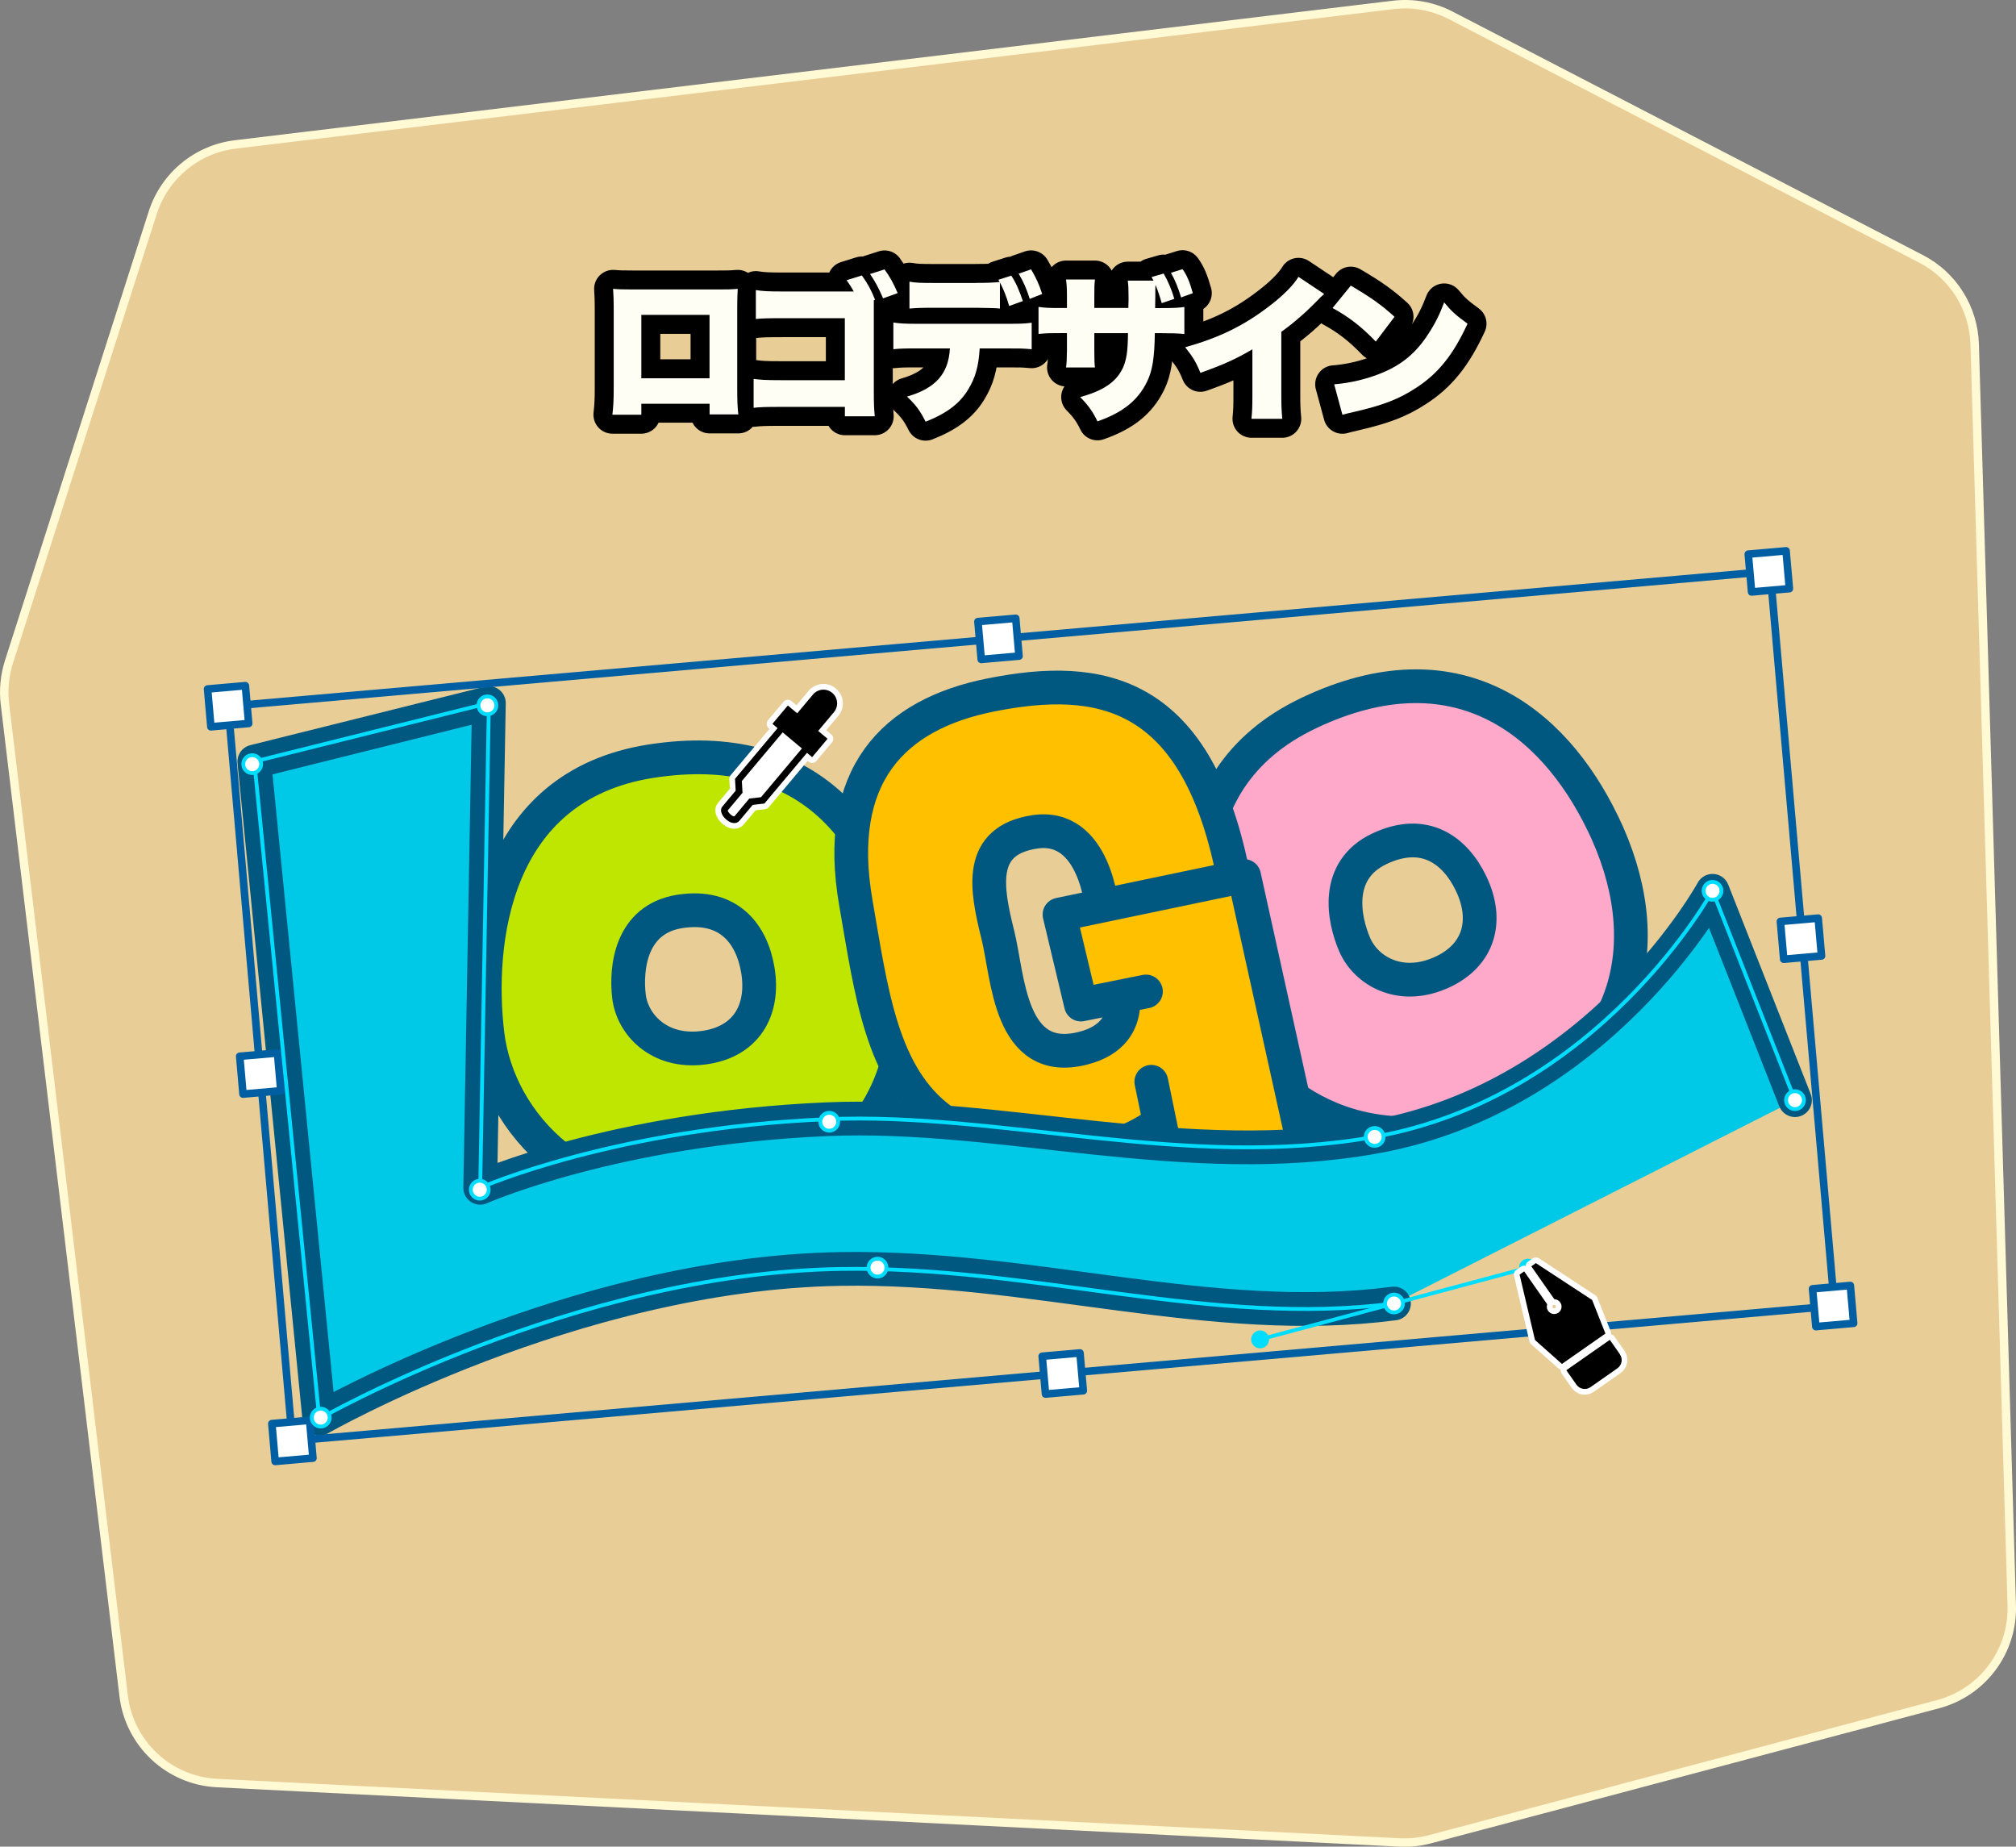 <?xml version="1.0" encoding="UTF-8"?>
<svg id="_レイヤー_1" data-name="レイヤー 1" xmlns="http://www.w3.org/2000/svg" viewBox="0 0 326.92 299.41">
  <rect x="0" y="0" width="326.92" height="299.41" fill="#808080" stroke="none"/>
  <defs>
    <style>
      .cls-1 {
        stroke: #000;
        stroke-width: 6.15px;
      }

      .cls-1, .cls-2, .cls-3, .cls-4, .cls-5, .cls-6, .cls-7, .cls-8, .cls-9 {
        stroke-linecap: round;
        stroke-linejoin: round;
      }

      .cls-1, .cls-2, .cls-5, .cls-7 {
        fill: none;
      }

      .cls-10 {
        fill: #e9cd97;
        stroke: #fff9d4;
        stroke-width: 1.37px;
      }

      .cls-10, .cls-11 {
        stroke-miterlimit: 10;
      }

      .cls-2 {
        stroke: #fff;
        stroke-width: 1.85px;
      }

      .cls-12 {
        fill: #fffef5;
      }

      .cls-3, .cls-11, .cls-13 {
        fill: #fff;
      }

      .cls-3, .cls-5 {
        stroke: #005fa3;
        stroke-width: 1.23px;
      }

      .cls-11, .cls-7 {
        stroke: #0df;
        stroke-width: .62px;
      }

      .cls-4 {
        fill: #ffa9ca;
      }

      .cls-4, .cls-6, .cls-8, .cls-9 {
        stroke: #005881;
        stroke-width: 5.47px;
      }

      .cls-6 {
        fill: #bfe600;
      }

      .cls-8 {
        fill: #ffc000;
      }

      .cls-14 {
        fill: #0df;
      }

      .cls-9 {
        fill: #00c8e7;
      }
    </style>
  </defs>
  <path class="cls-10" d="M1.45,107.32L24.77,34.48c1.92-5.98,7.14-10.3,13.38-11.06L225.92.8c3.2-.39,6.45.2,9.31,1.68l76.31,39.5c5.18,2.68,8.5,7.97,8.68,13.8l6.01,204.51c.22,7.46-4.72,14.09-11.94,16.01l-82.4,21.9c-1.61.43-3.27.6-4.93.52l-191.76-9.63c-7.82-.39-14.22-6.37-15.15-14.14L.8,114.14c-.27-2.29-.05-4.61.65-6.81Z"/>
  <g>
    <g>
      <path class="cls-6" d="M146.16,154.07c-3.04-18.53-14.76-34.68-40.58-30.66-25.81,4.01-28.28,29.68-26.53,44.23,1.74,14.55,15.53,29.51,38.27,26.79,22.74-2.72,32.26-19.55,28.84-40.36ZM113.92,169.89c-7.08.85-11.38-3.81-11.92-8.34s.22-12.53,8.26-13.78c8.04-1.25,11.69,3.78,12.64,9.55,1.06,6.48-1.9,11.72-8.98,12.57Z"/>
      <path class="cls-4" d="M259.91,133.47c-8.17-16.91-23.99-29.07-47.6-17.9-23.62,11.17-18.7,36.48-12.9,49.94,5.8,13.46,23.26,23.9,44.29,14.84,21.03-9.06,25.39-27.89,16.22-46.88ZM233.48,157.78c-6.55,2.82-11.99-.43-13.8-4.62-1.81-4.19-3.34-12.08,4.02-15.55,7.36-3.48,12.28.31,14.83,5.58,2.86,5.91,1.5,11.78-5.05,14.6Z"/>
      <path class="cls-8" d="M193.23,176.43s-4.61,9.05-19.78,11.04c-7.65,1-16.28-2.61-20.73-5.86-9.81-7.15-11.43-20.85-13.93-35.22-3.58-20.54,5.92-30.56,21.96-33.73,17.55-3.48,33.61-.99,39.41,30.2l-21.44,4.55s-1.07-14.05-10.96-12.53c-9.31,1.43-7.82,9.18-5.94,16.72,1.68,6.75,1.82,21.38,13.78,18.36,9.94-2.51,5.65-12.06,5.65-12.06l10.72-2.12,1.28,20.65Z"/>
      <polyline class="cls-8" points="186.7 175.39 189.59 189.4 211.36 185.5 201.75 142.03 171.81 148.28 175.29 162.87 185.83 160.75"/>
      <path class="cls-9" d="M291.08,178.37l-13.37-33.94s-18.28,33.41-54.9,39.91c-30.52,5.42-60.38-4.08-88.69-2.88-34.45,1.46-56.25,11.12-56.25,11.12l1.41-78.59-38.04,9.48,10.54,106.57s41.09-23.57,84.46-24.3c31.24-.53,60.18,9.47,89.81,5.6"/>
    </g>
    <g>
      <rect class="cls-5" x="41.73" y="103.34" width="251.01" height="119.56" transform="translate(-13.58 15.2) rotate(-5)"/>
      <rect class="cls-3" x="33.92" y="111.43" width="6.15" height="6.15" transform="translate(-9.84 3.66) rotate(-5)"/>
      <rect class="cls-3" x="283.76" y="89.57" width="6.15" height="6.15" transform="translate(-6.98 25.35) rotate(-5)"/>
      <rect class="cls-3" x="158.84" y="100.5" width="6.15" height="6.15" transform="translate(-8.41 14.51) rotate(-5)"/>
      <rect class="cls-3" x="44.34" y="230.54" width="6.15" height="6.15" transform="translate(-20.18 5.02) rotate(-5)"/>
      <rect class="cls-3" x="294.18" y="208.68" width="6.15" height="6.15" transform="translate(-17.32 26.71) rotate(-5)"/>
      <rect class="cls-3" x="39.13" y="170.98" width="6.15" height="6.15" transform="translate(-15.01 4.34) rotate(-5)"/>
      <rect class="cls-3" x="288.97" y="149.12" width="6.15" height="6.15" transform="translate(-12.15 26.03) rotate(-5)"/>
      <rect class="cls-3" x="169.26" y="219.61" width="6.15" height="6.15" transform="translate(-18.75 15.87) rotate(-5)"/>
    </g>
    <g>
      <path class="cls-7" d="M291.08,178.37l-13.37-33.94s-18.28,33.41-54.9,39.91c-30.52,5.42-60.38-4.08-88.69-2.88-34.45,1.46-56.25,11.12-56.25,11.12l1.41-78.59-38.04,9.48,10.54,106.57s41.09-23.57,84.46-24.3c31.24-.53,60.18,9.47,89.81,5.6"/>
      <circle class="cls-11" cx="277.71" cy="144.43" r="1.45"/>
      <circle class="cls-11" cx="291.08" cy="178.37" r="1.45"/>
      <circle class="cls-11" cx="222.92" cy="184.33" r="1.45"/>
      <circle class="cls-11" cx="134.47" cy="181.87" r="1.45"/>
      <circle class="cls-11" cx="142.3" cy="205.52" r="1.45"/>
      <g>
        <line class="cls-7" x1="204.34" y1="217.16" x2="247.78" y2="205.53"/>
        <circle class="cls-14" cx="204.34" cy="217.16" r="1.45"/>
        <circle class="cls-14" cx="247.78" cy="205.53" r="1.45"/>
      </g>
      <circle class="cls-11" cx="226.06" cy="211.34" r="1.45"/>
      <circle class="cls-11" cx="77.8" cy="192.89" r="1.45"/>
      <circle class="cls-11" cx="52.01" cy="229.84" r="1.45"/>
      <circle class="cls-11" cx="79.04" cy="114.36" r="1.45"/>
      <circle class="cls-11" cx="40.9" cy="123.89" r="1.45"/>
    </g>
    <g>
      <path class="cls-2" d="M262.69,219.57l-1.64-2.34-7.05,4.93,1.64,2.34c.52.74,1.54.92,2.28.4l4.36-3.05c.74-.52.92-1.54.4-2.28ZM258.17,210.76l-9.11-5.97-.74.52,3.74,5.34c.37,0,.73.19.95.51.38.54.25,1.29-.29,1.67-.54.38-1.29.25-1.67-.29-.23-.32-.27-.72-.15-1.07l-3.74-5.34-.74.52,2.5,10.61,4.37,3.88,7.05-4.93-2.15-5.43Z"/>
      <path d="M262.69,219.57l-1.64-2.34-7.05,4.93,1.64,2.34c.52.74,1.54.92,2.28.4l4.36-3.05c.74-.52.92-1.54.4-2.28ZM258.17,210.76l-9.11-5.97-.74.52,3.74,5.34c.37,0,.73.19.95.51.38.54.25,1.29-.29,1.67-.54.38-1.29.25-1.67-.29-.23-.32-.27-.72-.15-1.07l-3.74-5.34-.74.52,2.5,10.61,4.37,3.88,7.05-4.93-2.15-5.43Z"/>
    </g>
    <g>
      <path class="cls-13" d="M130.98,121.26l-7.38,8.44-1.59.22-2.71,2.97s-1.2.1-1.91-1.6c1.53-1.82,2.25-2.77,2.25-2.77l.21-2.19,7.5-8.94,3.63,3.86Z"/>
      <g>
        <path class="cls-2" d="M126.09,118.06l-6.9,8.22.11,1.91-2.17,2.59c-.14.17-.34.55-.07,1.17.14.33.39.65.68.89l.14.12c.71.6,1.58.65,2.01.13l2.17-2.59,1.9-.22,6.9-8.22.84.7,2.5-2.98-1.52-1.27,2.55-3.04c.79-.94.67-2.34-.27-3.13-.94-.79-2.34-.67-3.13.27l-2.55,3.04-1.52-1.27-2.5,2.98.84.7ZM123.41,129.25l-1.9.22-2.42,2.89c-.07,0-.29-.03-.52-.23l-.14-.12c-.25-.21-.4-.49-.42-.61l2.4-2.86-.11-1.91,6.62-7.89,3.12,2.61-6.62,7.89Z"/>
        <path d="M126.09,118.06l-6.9,8.22.11,1.91-2.17,2.59c-.14.17-.34.55-.07,1.17.14.33.39.65.68.89l.14.12c.71.6,1.58.65,2.01.13l2.17-2.59,1.9-.22,6.9-8.22.84.7,2.5-2.98-1.52-1.27,2.55-3.04c.79-.94.67-2.34-.27-3.13-.94-.79-2.34-.67-3.13.27l-2.55,3.04-1.52-1.27-2.5,2.98.84.7ZM123.41,129.25l-1.9.22-2.42,2.89c-.07,0-.29-.03-.52-.23l-.14-.12c-.25-.21-.4-.49-.42-.61l2.4-2.86-.11-1.91,6.62-7.89,3.12,2.61-6.62,7.89Z"/>
      </g>
    </g>
  </g>
  <g>
    <g>
      <path class="cls-1" d="M104,65.46v1.78h-4.69c.15-1.42.21-2.29.21-4.2v-13.25c0-1.11-.03-1.91-.1-2.96.9.08,1.42.1,3.12.1h13.89c1.6,0,1.98,0,3.2-.1-.05.9-.08,1.83-.08,3.04v13.07c0,1.98.05,3.22.18,4.25h-4.66v-1.73h-11.06ZM115.06,51.05h-11.06v10.28h11.06v-10.28Z"/>
      <path class="cls-1" d="M141.7,48.68v14.56c0,2.27.03,2.78.15,4.25h-4.84v-1.52h-10.39c-2.55,0-3.4.03-4.41.15v-4.69c1.13.15,1.83.21,4.48.21h10.31v-10.05h-10c-2.71,0-3.5.03-4.43.13v-4.69c1.08.18,1.96.23,4.51.23h11.37c-.39-.7-.67-1.13-1.16-1.83l2.47-.77c.88,1.21,1.57,2.45,2.14,3.94l-.21.08ZM143.43,43.68c.85,1.13,1.44,2.22,2.14,3.84l-2.37.85c-.72-1.7-1.34-2.83-2.11-3.94l2.35-.75Z"/>
      <path class="cls-1" d="M158.87,56.49c-.18,2.94-.7,4.74-1.86,6.65-1.34,2.24-3.45,3.87-6.91,5.23-.88-1.75-1.57-2.71-3.02-4.07,4.64-1.34,6.73-3.69,6.96-7.81h-5.28c-2.37,0-2.94.03-3.89.13v-4.33c1,.15,1.7.21,3.97.21h14.36c2.37,0,3.04-.03,4.1-.18v4.3c-1.52-.13-1.7-.13-4.02-.13h-4.41ZM158.3,45.87c1.93,0,2.81-.05,3.81-.15-.08-.15-.1-.18-.21-.36l2.09-.67c.67.98,1.29,2.35,1.88,4.12l-2.22.8c-.46-1.6-.98-2.86-1.5-3.81v4.23c-.77-.08-.93-.08-3.79-.13h-6.86c-2.19,0-2.89.03-4.02.13v-4.36c1.06.18,1.67.21,4.1.21h6.7ZM166.99,48.47c-.51-1.62-1.06-2.86-1.8-4.1l2.01-.7c.83,1.39,1.31,2.45,1.8,3.99l-2.01.8Z"/>
      <path class="cls-1" d="M187.07,45.51c-.08-.15-.16-.28-.33-.59l1.96-.57c.75,1.31,1.29,2.6,1.73,4.1l-2.04.7c-.28-1.03-.72-2.29-1.01-2.96-.03.39-.03.46-.03.82,0,.54,0,1.52-.03,2.94h1.03c2.14,0,2.76-.05,3.71-.18v4.38c-1.13-.1-1.91-.13-3.63-.13h-1.16c-.05,3.99-.39,6.08-1.26,7.86-1.5,3.07-3.94,5-8.04,6.44-.75-1.57-1.52-2.65-2.81-3.94,3.84-1.06,5.88-2.47,6.96-4.79.59-1.39.77-2.71.8-5.57h-5.46v2.91c0,1.6.03,1.98.1,2.65h-4.69c.1-.62.13-1.26.15-2.71v-2.86h-.98c-1.86,0-2.19,0-3.63.13v-4.38c1.08.15,1.65.18,3.71.18h.9v-1.91c0-1.24-.03-1.86-.15-2.71h4.69c-.1,1.03-.1,1.19-.1,2.63v1.98h5.52c0-.57.03-1.08.03-1.26v-.54c0-1.24-.03-1.96-.13-2.63h4.2ZM191.53,48.22c-.51-1.65-.95-2.76-1.65-3.99l1.88-.59c.67.9,1.16,2.04,1.67,3.89l-1.91.7Z"/>
      <path class="cls-1" d="M214.73,47.67c-.57.49-.59.52-1,.95-2.04,2.09-3.87,3.69-5.95,5.18v9.92c0,2.11.03,2.78.16,4.18h-5c.13-1.37.15-1.93.15-4.15v-7.11c-2.68,1.57-4.74,2.5-8.43,3.81-.7-1.73-1.21-2.58-2.47-4.15,5.59-1.57,9.54-3.51,13.68-6.7,2.22-1.68,3.94-3.43,4.69-4.72l4.17,2.78Z"/>
      <path class="cls-1" d="M219.05,46.31c3.25,1.91,4.92,3.09,7.09,5.05l-3.04,4.02c-2.24-2.35-4.43-4.05-7.01-5.44l2.96-3.63ZM216.35,62.31c2.63-.21,5.33-.85,7.76-1.86,3.25-1.34,5.57-3.27,7.55-6.37,1.08-1.65,1.78-3.07,2.53-5.05,1.26,1.52,1.86,2.04,3.79,3.45-2.34,5.08-4.79,8.12-8.4,10.44-2.78,1.8-5.23,2.76-10.03,3.87-1,.23-1.16.26-1.86.46l-1.34-4.95Z"/>
    </g>
    <g>
      <path class="cls-12" d="M104,65.46v1.78h-4.69c.15-1.42.21-2.29.21-4.2v-13.25c0-1.11-.03-1.91-.1-2.96.9.08,1.42.1,3.12.1h13.89c1.6,0,1.98,0,3.2-.1-.05.9-.08,1.83-.08,3.04v13.07c0,1.98.05,3.22.18,4.25h-4.66v-1.73h-11.06ZM115.06,51.05h-11.06v10.28h11.06v-10.28Z"/>
      <path class="cls-12" d="M141.7,48.68v14.56c0,2.27.03,2.78.15,4.25h-4.84v-1.52h-10.39c-2.55,0-3.4.03-4.41.15v-4.69c1.13.15,1.83.21,4.48.21h10.31v-10.05h-10c-2.71,0-3.5.03-4.43.13v-4.69c1.08.18,1.96.23,4.51.23h11.37c-.39-.7-.67-1.13-1.16-1.83l2.47-.77c.88,1.21,1.57,2.45,2.14,3.94l-.21.08ZM143.43,43.68c.85,1.13,1.44,2.22,2.14,3.84l-2.37.85c-.72-1.7-1.34-2.83-2.11-3.94l2.35-.75Z"/>
      <path class="cls-12" d="M158.87,56.49c-.18,2.94-.7,4.74-1.86,6.65-1.34,2.24-3.45,3.87-6.91,5.23-.88-1.75-1.57-2.71-3.02-4.07,4.64-1.34,6.73-3.69,6.96-7.81h-5.28c-2.37,0-2.94.03-3.89.13v-4.33c1,.15,1.7.21,3.97.21h14.36c2.37,0,3.04-.03,4.1-.18v4.3c-1.52-.13-1.7-.13-4.02-.13h-4.41ZM158.3,45.87c1.93,0,2.81-.05,3.81-.15-.08-.15-.1-.18-.21-.36l2.09-.67c.67.98,1.29,2.35,1.88,4.12l-2.22.8c-.46-1.6-.98-2.86-1.5-3.81v4.23c-.77-.08-.93-.08-3.79-.13h-6.86c-2.19,0-2.89.03-4.02.13v-4.36c1.06.18,1.67.21,4.1.21h6.7ZM166.99,48.47c-.51-1.62-1.06-2.86-1.8-4.1l2.01-.7c.83,1.39,1.31,2.45,1.8,3.99l-2.01.8Z"/>
      <path class="cls-12" d="M187.07,45.51c-.08-.15-.16-.28-.33-.59l1.96-.57c.75,1.31,1.29,2.6,1.73,4.1l-2.04.7c-.28-1.03-.72-2.29-1.01-2.96-.03.39-.03.46-.03.82,0,.54,0,1.52-.03,2.94h1.03c2.14,0,2.76-.05,3.71-.18v4.38c-1.13-.1-1.91-.13-3.63-.13h-1.16c-.05,3.99-.39,6.08-1.26,7.86-1.5,3.07-3.94,5-8.04,6.44-.75-1.57-1.52-2.65-2.81-3.94,3.84-1.06,5.88-2.47,6.96-4.79.59-1.39.77-2.71.8-5.57h-5.46v2.91c0,1.6.03,1.98.1,2.65h-4.69c.1-.62.13-1.26.15-2.71v-2.86h-.98c-1.86,0-2.19,0-3.63.13v-4.38c1.08.15,1.65.18,3.71.18h.9v-1.91c0-1.24-.03-1.86-.15-2.71h4.69c-.1,1.03-.1,1.19-.1,2.63v1.98h5.52c0-.57.03-1.08.03-1.26v-.54c0-1.24-.03-1.96-.13-2.63h4.2ZM191.53,48.22c-.51-1.65-.95-2.76-1.65-3.99l1.88-.59c.67.9,1.16,2.04,1.67,3.89l-1.91.7Z"/>
      <path class="cls-12" d="M214.73,47.67c-.57.49-.59.52-1,.95-2.04,2.09-3.87,3.69-5.95,5.18v9.92c0,2.11.03,2.78.16,4.18h-5c.13-1.37.15-1.93.15-4.15v-7.11c-2.68,1.57-4.74,2.5-8.43,3.81-.7-1.73-1.21-2.58-2.47-4.15,5.59-1.57,9.54-3.51,13.68-6.7,2.22-1.68,3.94-3.43,4.69-4.72l4.17,2.78Z"/>
      <path class="cls-12" d="M219.05,46.31c3.25,1.91,4.92,3.09,7.09,5.05l-3.04,4.02c-2.24-2.35-4.43-4.05-7.01-5.44l2.96-3.63ZM216.35,62.31c2.63-.21,5.33-.85,7.76-1.86,3.25-1.34,5.57-3.27,7.55-6.37,1.08-1.65,1.78-3.07,2.53-5.05,1.26,1.52,1.86,2.04,3.79,3.45-2.34,5.08-4.79,8.12-8.4,10.44-2.78,1.8-5.23,2.76-10.03,3.87-1,.23-1.16.26-1.86.46l-1.34-4.95Z"/>
    </g>
  </g>
</svg>
